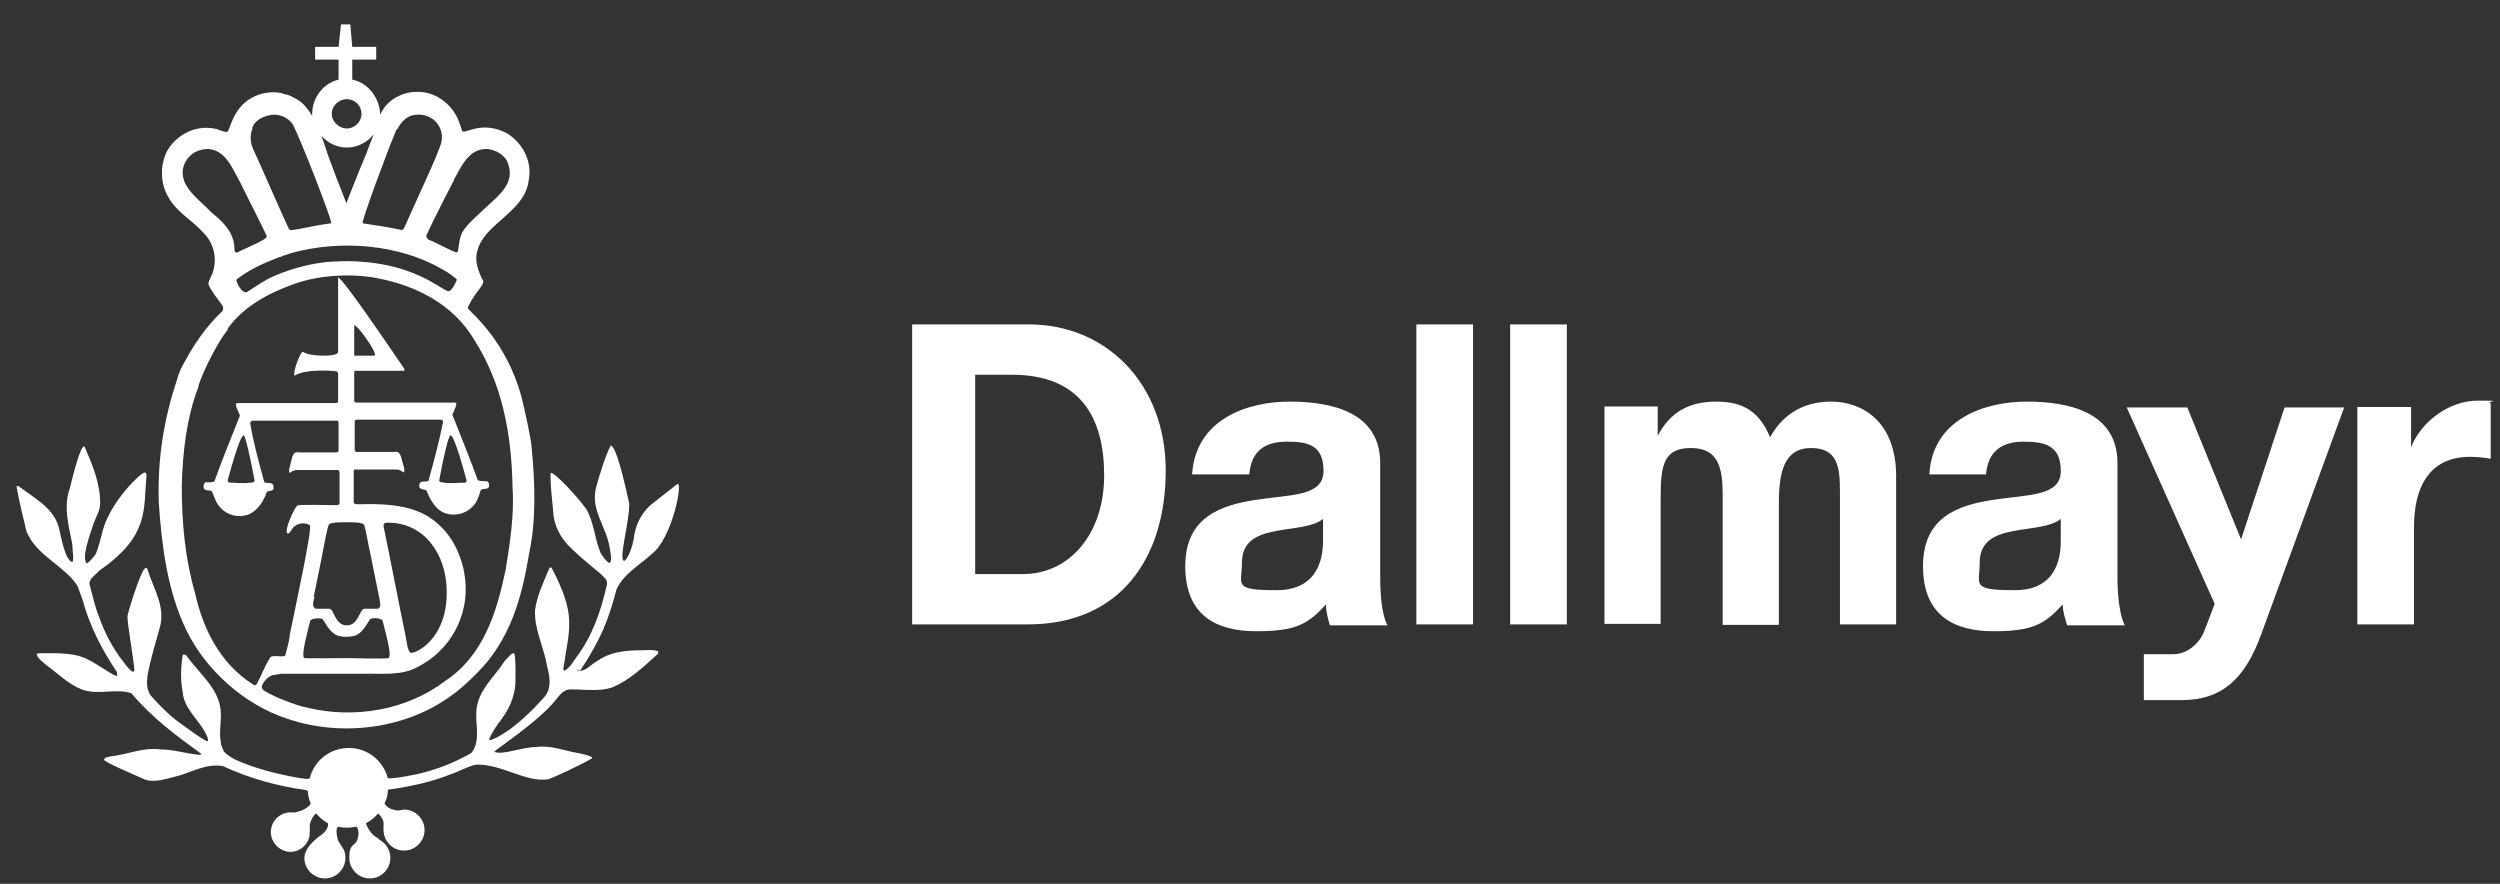 <?xml version="1.0" encoding="UTF-8"?>
<svg id="Vrstva_1" xmlns="http://www.w3.org/2000/svg" version="1.1" viewBox="0 0 511.7 180.9">
  <rect x="0" y="0" width="511.7" height="180.9" fill="#333333" stroke="none"/>
  <!-- Generator: Adobe Illustrator 29.2.1, SVG Export Plug-In . SVG Version: 2.1.0 Build 116)  -->
  <defs>
    <style>
      .st0 {
        fill: #fff;
      }
    </style>
  </defs>
  <path class="st0" d="M118.3,137c-.2.3.1.4.1.4,1.8-.2,2.1-1.1,4-2.2,2.6-1.8,5.7-2.1,8.9-2.1,1.2,0,2.2-.2,3.4.2,0,0,0,.3,0,.5-3,2.7-5.8,5.4-9.4,6.9-2.7.9-5.7.4-8.5.4-1.4,0-2.2,1.1-3,2.1-3.6,4.6-13,10.6-12.6,10.7,1.8.7,5.6-1,8.6-1,2.9-.4,5.5.7,8.3,1.2,0,0,3.4.6,3.1,1.1-2.9,1.7-8.5,4.2-9,4.3-4.6.7-9.4-3.1-14.7-3-1.9.4-3.5,1.4-5.3,2-4,1.6-8.3,2.5-12.6,3.1,0,0-.1,0-.2.1,0,1-.3,1.9-.7,2.8.7,1,1.7,1.3,2.8,1.4,0,0,1.1-.2,1.2-.2,2.3,0,4.2,1.9,4.2,4.2s-1.9,4.2-4.2,4.2-4.2-1.9-4.2-4.2,0-.3,0-.4v-.6c0-.2,0-.3,0-.5,0-.7-.8-1.7-1.1-1.9-.7.8-1.5,1.5-2.5,2,.1.6.9,1.9,1.6,2.5.3.2.6.4.9.6l.3.3c1.3.7,2.2,2.1,2.2,3.7,0,2.3-1.9,4.2-4.2,4.2s-4.2-1.9-4.2-4.2.5-2.3,1.3-3.1l.3-.5c.3-.8.4-1.6.1-2.4,0-.2-.2-.3-.3-.4-.6.1-1.1.2-1.7.2s-1.3,0-2-.2c-.3.3-.5.8-.1,2.5,0,.3.3.6.5,1l.7,1.1c.3.5.4,1.2.4,1.8,0,2.3-1.9,4.2-4.2,4.2s-4.2-1.9-4.2-4.2c0-2.5,3.6-4.8,3.6-4.8.6-.5,1.1-1.1,1.2-1.7,0,0,.1-.3,0-.6-.9-.5-1.7-1.2-2.4-2-.4.2-1,1.2-1.2,1.9,0,.1,0,.3-.1.4v1.1c0,.6,0,1.2-.2,1.8-.8,2.1-3.1,3.2-5.1,2.4-2.1-.8-3.2-3.1-2.4-5.2.6-1.7,2.4-2.8,4.1-2.6h.4c.1,0,.3,0,.5-.1,1-.2,2.2-.7,2.9-1.7-.3-.8-.6-1.7-.6-2.6-.1,0-.2-.1-.4-.2-5.9-.8-11.6-2.4-17-4.9-3.7-.6-6.7,1.5-9.9,2.2-2,.5-4.6,1.4-6.6.3-2.7-1.2-7.7-3.3-7.8-3.8.1-.6,1.1-.6,1.5-.7,3.4-.4,6.6-1.9,10.1-1.4,2.7,0,5.3.9,8,1.1.1,0,.3-.1.3-.2h0c-5.1-3.7-10.1-7.4-14.3-12.4-3.1-1.1-6.9.5-10.2-.8-2.8-1.1-5-3.4-7.4-5.1-.7-.7-1.5-1.1-1.8-2.1.1-.2.4-.2,2.1-.2,2.7,0,5.9,0,8.2,1.2,2,.9,5.9,3.8,6.1,3.4.2-.2,0-.5,0-.8-3.1-4.6-5.5-9.3-7-14.7l-1-2.8c-2.7-4.3-8.5-6.2-10.5-11.3-.3-1.2-1.7-7-2-9.1,0-.1.2-.2.4-.1,3.1,2.4,7,4.3,8.2,8.3.5,2.1.9,4.4,1.8,6.3.3.3.5.9,1,.9.4-.2,0-2.4,0-3.6-.7-3.7-1.9-7.6-.5-11.5.6-2.4,2.2-9,3-8.5,1.6,3.7,3.2,7.4,3.2,11.6,0,1.5-.8,2.7-1.3,4-.8,2.6-2.5,6.8-1.5,8.3.4,0,1.4-1.2,1.9-1.9.6-1.5,1-3.1,1.4-4.7,1.6-6.1,7.9-12,8.6-12,.3,0,.3.3.4.5-.7,7.2.7,12.4-9.8,19.7-.6.8-1.9,1.4-1.9,2.6.6,2.3,1.2,4.9,2,6.8.9,2.7,2.7,6.4,5,9.2.5.7,1.1,1.5,1.8,2,.4,0,.4-.3.4-.5-.4-3.8-1.5-9.7-1.4-10.9.1-.9,2.6-8.9,3.5-9.7.6-.6.7.6.9,1.1,1.2,3.4,3.2,6.7,2.3,10.6-.9,3.4-2,6.7-2.6,10.2-.2,1.4-.2,2.8.6,4,1.7,1.9,3.5,3.8,5.5,5.3,0,0,5.9,4.4,6.2,4.1.2-.3,0-.4,0-.7-1.3-3.4-4.8-5.6-5.1-9.3-.5-2.5-.4-5.1,0-7.6.2-.3.5,0,.7,0,2.7,3.9,7.1,7,7.1,12.1.1.7-.4,4.3,0,5.7,0,.7.4,1.3.6,1.9,1.7,1.8,4.5,2.5,5.4,2.9,3.4,1.2,6.8,2,10.4,2.6.6,0,1.2.3,1.8,0,.9-3.6,4.1-6.2,8-6.2s7,2.6,8,6.2c1.3.1,5.7-.7,7.4-1.2,3.4-.9,6.6-2.2,9.7-4,1.9-2.4.8-5.7,1-8.5.2-4.2,3.7-7,5.8-10.3.6-.6,1.4-1.7,1.9-1.6,0,0,.4-.1.3,5.6,0,3.4-1.5,6.3-3.6,8.9-.7,1-2.2,3.4-1.6,3.3,1.2-.3,5.1-2.1,11.1-8.8,1.5-1.7,1.2-4.1.6-6.2-.6-3.9-2.6-7.4-2.5-11.5.4-3.1,1.7-5.7,2.9-8.6,0-.2.4-.3.5-.2,5.1,9.8,3.7,12,2.4,20.7,0,0,0,.3.2.4,1.2-.6,1.8-1.9,2.5-2.8,3.3-4.4,5-9.5,6.2-14.7.3-1.1-.6-1.6-1.1-2.2-2.1-1.8-4.2-3.4-6.1-5.3-2.4-2.2-3.7-4.9-3.8-7.9-.2-2.5-.6-5.1-.5-7.6.7-.3,5.6,5,7.3,7.4,1.6,2.8,1.7,6,2.9,8.9.3.7,1.6,2.3,1.9,2.1.5-.3.2-2.1,0-3-.6-4.3-4-7.8-2.8-12.4.5-1.9,1.8-6.3,3-8.6.6,0,1.7,2.2,3.8,11.9,0,4-2.2,11.2-1.1,11.7.3.1,1.4-1.4,2-4.4.3-3,1.7-5.8,4.2-7.6,1.7-1.3,3-2.4,4.7-3.7,1.3-1-.9,11-5.2,14.3-2.5,2.3-5.7,4-7.2,7.2-1.6,6-3,10-7.6,16.9h0ZM40.8,69.2c-1.1,1.5-2,3-2.8,4.5-.8,1.3-1.4,2.6-1.8,4.1-2.6,7.8-4,16-3.7,25,.6,9.1,1.8,18.2,5.6,26.1,4,8.3,12,15.4,20.7,18.2,11,3.8,24.2,2.1,33.4-4.6,1.9-1.3,3.7-3,5.3-4.6,6.9-6.8,9.3-15.5,10.8-24.6,1.5-7,1.2-14.6.5-21.9,0-.9-1.3-7.2-2.1-10.3-3-11-9.9-16.8-10.8-17.8,0-.1-.3-.3,0-.7,1.5-3,3.2-4.2,3-5.1-.5-.9-.9-1.9-1.2-3-.8-3,.8-5.6,2.8-7.6,3.1-3,7.2-5.6,7.7-9.9.8-3.9-1.1-7.6-4.4-9.7-5.3-2.8-8.7.3-9.2-.5-.3-.9-.6-1.8-.9-2.5-1.4-3.1-4.5-5.4-7.9-5.5h-.7c-1.7,0-5.6.9-7.3,4.7h0c0-3.4-2.5-6.6-5.7-7.2v-4.1h4.9v-2.6h-4.9l-.4-4.6h-1.9l-.5,4.6h-4.8v2.6h4.8v4.1c-3.1.7-5.4,3.7-5.4,7,0,.1,0,.3,0,.4-.8-1.3-1.8-2.6-3-3.3-.8-.4-1.6-1-2.6-1.1-1.4-.6-3.5-.5-5.1,0-5.3,1.7-5.9,6.7-6.6,7.6-.3.4-1.8-.4-2.3-.5-3.9-.9-7.6.8-9.8,4-1.8,2.9-1.8,7.1,0,10,1.6,3,4.9,4.7,7.1,7.2,2.1,2.1,2.9,5.1,2,8-.2.9-1.1,2-.9,2.7.7,1.5,1.8,2.8,2.8,4.2.2.3.3.8,0,1.2-1.8,1.7-3.4,3.6-4.8,5.6h0ZM92.9,36.8c1.5-2.7,3.1-6.5,6.9-6.3,1.7.2,3.6,1.2,4.2,3,0,0,.1.4.2.7.9,3.6-2.4,6.1-4.8,8.3-1.4,1.4-3.9,3.4-4.8,5.1-.7,1.2-.7,3.9-1,4,0,.5-4.3-2-5.8-2.5-.4-.3-.6-.5-.5-1,1.7-3.7,5.6-11.2,5.6-11.2ZM93.5,57.2c0,.2-.9,2.2-1.6,2.4-.6.2-3.3-2.2-7.6-3.8-6.5-2.6-13.7-2.4-15.1-2.3-6.3.1-12,2.5-13.1,3-1.9.8-3.7,2.1-5.6,3.3-1,.3-2.2-2-2.1-2.6,3.4-2.6,7.3-4.1,11.2-5.4,10.1-2.8,22.1-1.8,30.9,3.3,1.2.6,3,2,3.1,2.2h0ZM81.3,26.5c.7-1.5,2.1-2.9,3.7-3,1.6-.2,3.1.3,4.2,1.4,1.1,1.2,1.5,2.8,1.1,4.4-1.2,3.5-2.9,6.9-4.4,10.3-1.1,2.4-2.1,4.7-3.2,7.1l-.4.4c-2.6-.6-5.5-1-8.1-1.4,0-1,4.8-14.1,7-19.3h0ZM71,20.3c1.7,0,3,1.4,3,3s-1.4,3-3,3-3.1-1.4-3.1-3,1.4-3,3.1-3ZM71,30.2c2.2,0,4.2-1.1,5.5-2.7-.4,1.1-1.2,2.9-1.5,3.9-1.5,3.4-4.1,10.2-4.1,10.2-1.4-3.5-2.6-6.6-3.9-10.2-.3-1-.8-2.5-1.2-3.6,1.3,1.5,3.2,2.4,5.2,2.4ZM51.6,26.3c.5-1.8,2.4-2.5,3.9-2.8,1.7-.2,3.4.5,4.4,1.9,1.6,3,8.1,19.7,7.9,20.3-4.5.6-7,1.4-8.4,1.4l-.3-.3c-2.4-5.2-4.7-10.6-7.1-15.9-.7-1.3-1-3.1-.3-4.6ZM43.4,43.6c-2.8-3-7.6-5.9-5.5-10.4,1-1.8,2.7-2.7,4.7-2.7,3.7.2,5.1,4.3,6.6,6.9,1.8,3.7,3.7,7.3,5.4,10.9.3.7-4.4,2.5-6.1,3.4-.3,0-.5-.2-.5-.5,0-2.5-1-4.8-4.6-7.6ZM46.5,67.4c3.3-4.7,8.5-7.4,13.5-9.2,5.6-2.1,12.8-2.2,17.5-1.2,7.7,1.5,15.3,5.3,19.6,12.6,5.6,8.8,7.6,19,7.8,29.9.4,5.7-.5,11.6-1.4,17.1-1.8,8.6-4.5,17.6-12.4,22.8-7.9,6-18.7,7.8-28.4,5.4-1.7-.3-6.3-2-8.6-3.4-.3-.2-.6-.6-.5-1,.4-1,1.2-1.9,2.2-2.2l1.8-.3c5,0,9.8,0,14.6,0,.7,0,1.3,0,1.9,0,3.7-.1,8.1.5,11.4-1.4,6.6-3.3,10.6-10.5,9.7-18-.2-1.6-.5-3.1-1.1-4.6-2.2-6.2-7.1-8.8-8.8-9.3-3.1-1.3-7.5-1.5-11.2-1.4-.4,0-.8,0-1.1,0,0,0-.6,0-.6-.4,0-1.8,0-5.2,0-6.4.1-.4.2-.3.5-.3,1.3,0,6.2,0,8.3,0,.5,0,1,.3,1.4.6.4-.3,0-1.3-.3-2.4-.3-1.5-.8-2-1.5-1.8-.2,0-7.6,0-7.8,0-.1,0-.3,0-.4-.4,0-1.3,0-5.1,0-5.8,0-.5.4-.3.4-.4.2,0,11.3,0,17.2,0,.2,0,.5.2.5.4-.8,4.1-1.9,8.1-3,12.1-.6.4-1.9-.3-1.9,1.1,0,.8,1.2.6,1.5.9.7,1.8,1.9,4.1,4,4.7,1.9.6,4.1,0,5.4-1.4,1-.9,1.3-2.2,1.7-3.4.5-.4,1.4,0,1.7-.7,0-.5,0-1-.5-1.1-.7,0-1.2,0-1.8-.2-1.1-3.1-3.6-9.4-5.2-13.4,0-.3,1.4-2.6.5-2.5-5.8,0-20.2,0-20.2,0,0,0-.3,0-.4-.3v-5.9c0-.4.4-.3.4-.3h9.8c.2,0,0-.4,0-.5-3-4.4-12.7-18.7-13.5-18.6v15.3c-.2,1-5.9.9-7.2-.1-.6,0-2.2,4.6-1.7,4.9,2.2-1.5,8.2-1,8.5-.9.3,0,.4.4.4.4,0,0,0,.3,0,.5h0v5.3c-.1.3-.4.3-.4.3,0,0-14.4,0-20.2,0-.9,0,.5,2.2.5,2.6-1.6,4-4.1,10.2-5.2,13.4-.5.3-1.1.2-1.8.2-.4.2-.5.7-.4,1.2.3.7,1.2.3,1.7.7.5,1.2.8,2.4,1.8,3.4,1.3,1.4,3.4,2,5.4,1.4,2.1-.7,3.4-2.9,4-4.7.3-.3,1.5-.1,1.4-.9,0-1.4-1.2-.7-1.9-1.1-1.1-4-2.2-8-2.9-12.1,0-.2.2-.4.5-.5,5.9,0,17,0,17.2,0,0,0,.4-.1.4.4,0,.6,0,4.4,0,5.7,0,.3-.3.4-.4.4-.2,0-7.6,0-7.8,0-.8-.2-1.2.3-1.5,1.8-.3,1.1-.6,2.1-.3,2.4.4-.3.9-.6,1.4-.6,2.1,0,7,0,8.3,0,.3,0,.3,0,.5.4,0,1.2,0,4.6,0,6.4-.1.5-.6.3-.6.4-1.5,0-8-.2-8.1.1-.8.9-2.8,5.5-1.9,5.7.5.1.7-1.1,1.7-1.7.8-.5,2.1-.5,2.8,0,.6.4-2.6,15.1-4.1,22.5-.1,1.4-.6,2.8-.9,4.1-.1.6-2.8-.2-3.1.5-1.1,1.7-1.8,3.7-2.8,5.5-.1.1-.5.3-.7,0-6.8-4.3-10.3-11.5-11.9-18.8-2-6.9-2.7-14.3-2.7-21.9.2-7,1-13.9,3.4-20.2,0-.9,3.3-8.4,6.1-11.8h0ZM66.1,126.8c.7,1.1,1.6,2.8,3,3.3,1.7.5,3.1.1,3.6,0,1.4-.5,2.3-2.2,3-3.3.3-.4,2.1-.4,2.6.2.4,1.8,2.1,7.3,1.2,7.7-.6.2-7.6,0-8.6,0h0s0,0,0,0c-1,0-8,.1-8.6,0-.8-.4.8-5.9,1.2-7.7.5-.5,2.3-.6,2.6-.2h0ZM64.2,122.2c.4-2.1,1.1-5.2,1.7-8.4.4-2.1,1.1-5.9,1.4-6.4.3-.6,3.4-.5,3.6-.5s3.3-.1,3.6.5c.3.5.9,4.3,1.4,6.4.6,3.2,1.3,6.3,1.7,8.4.2,1.2.5,2-.2,2.4h-2.8c-1,0-1.2,3.4-3.6,3.4-2.5,0-2.6-3.4-3.6-3.4h-2.8c-.8-.5-.5-1.3-.2-2.5ZM78.5,107.8c0-.4,0-.7.5-.8,3.6-.2,7.1,1.4,9.3,4.3,2.8,3.6,3.6,8.5,2.9,13.1-1.2,7.3-6.5,9.5-7.2,9.2-.6-.7-.7-1.7-.9-3-1.6-7.7-3-15.2-4.6-22.9ZM72.5,72.8v-6.2c.5-.3,4.8,5.6,4.2,6.2,0,0-4,0-4.2,0ZM92.2,89.1c.3,0,1,.8,3.3,9.2,0,.7-.7.5-1.1.5,0,0-2.6.2-3.4,0,0,0-1.2,0-1.1-.5.8-4.4,1.9-9.2,2.3-9.2ZM52.1,98.3c.1.6-1.1.5-1.1.5-.7.2-3.4,0-3.3,0-.4,0-1.1.1-1.1-.5,2.3-8.4,3-9.2,3.3-9.2.3,0,1.4,4.8,2.2,9.2h0Z"/>
  <path class="st0" d="M433.4,94.8c0-10.6-10.2-12.6-18.6-12.6s-19.3,3.5-19.9,14.9h11.6c.4-4.8,3.3-6.7,7.7-6.7s7.6.8,7.6,6-6.6,4.8-13.8,5.9c-7.2,1.1-14.4,3.5-14.4,13.6s6.4,13.3,14.4,13.3,10.5-1.4,14.2-5.5c0,1.5.5,2.9.9,4.3h11.8c-1-1.9-1.5-5.9-1.5-9.9v-23.2h0ZM421.8,110.6c0,2.6-.3,10.2-9.4,10.2s-7.2-1.1-7.2-5.6,3.2-5.8,6.9-6.5c3.6-.7,7.7-.8,9.7-2.5v4.5ZM388.1,97.6v30.2h-11.5v-27.2c0-4.9-.4-8.9-5.9-8.9s-6.6,4.9-6.6,11.2v25h-11.5v-26.6c0-5.6-.9-9.6-6.5-9.6s-6.2,3.5-6.2,10.2v25.8h-11.5v-44.5h10.9v6c2.5-4.7,6.2-7,12-7s8.9,2.3,11,7.3c2.3-4.2,6.3-7.3,12.5-7.3s13.3,3.9,13.3,15.3h0ZM467.7,83.4h12.1l-17,46.5c-3.4,9.3-8.2,13.4-16.3,13.4h-7.7v-9.4h6.1c2.5,0,5.2-1.9,6.3-4.8l2.1-5.5-18-40.2h12.4l11,27,8.9-27h0ZM509.8,82.6v11.3c-1.1-.2-2.8-.4-4.2-.4-8.5,0-11.5,6.4-11.5,14.3v20h-11.6v-44.5h11v8.2c2.3-5.6,8.1-9.5,13.7-9.5s1.8.1,2.5.5h0ZM309.1,66.4h11.6v61.4h-11.6v-61.4ZM210.7,66.4h-24v61.4h23.7c19,0,28.2-13.7,28.2-31.5s-12.2-29.9-28-29.9h0ZM209.4,117.5h-9.8v-40.8h7.5c13.9,0,18.9,8.6,18.9,20.6s-7.1,20.2-16.6,20.2h0ZM282.5,94.8c0-10.6-10.2-12.6-18.6-12.6s-19.2,3.5-19.9,14.9h11.7c.4-4.8,3.2-6.7,7.7-6.7s7.5.8,7.5,6-6.6,4.8-13.8,5.9c-7.2,1.1-14.5,3.5-14.5,13.6s6.4,13.3,14.5,13.3,10.6-1.4,14.3-5.5c0,1.5.4,2.9.8,4.3h11.8c-1.1-1.9-1.5-5.9-1.5-9.9v-23.2h0ZM270.8,110.6c0,2.6-.4,10.2-9.5,10.2s-7.1-1.1-7.1-5.6,3.2-5.8,6.9-6.5c3.6-.7,7.7-.8,9.7-2.5v4.5ZM289.9,66.4h11.6v61.4h-11.6v-61.4Z"/>
</svg>